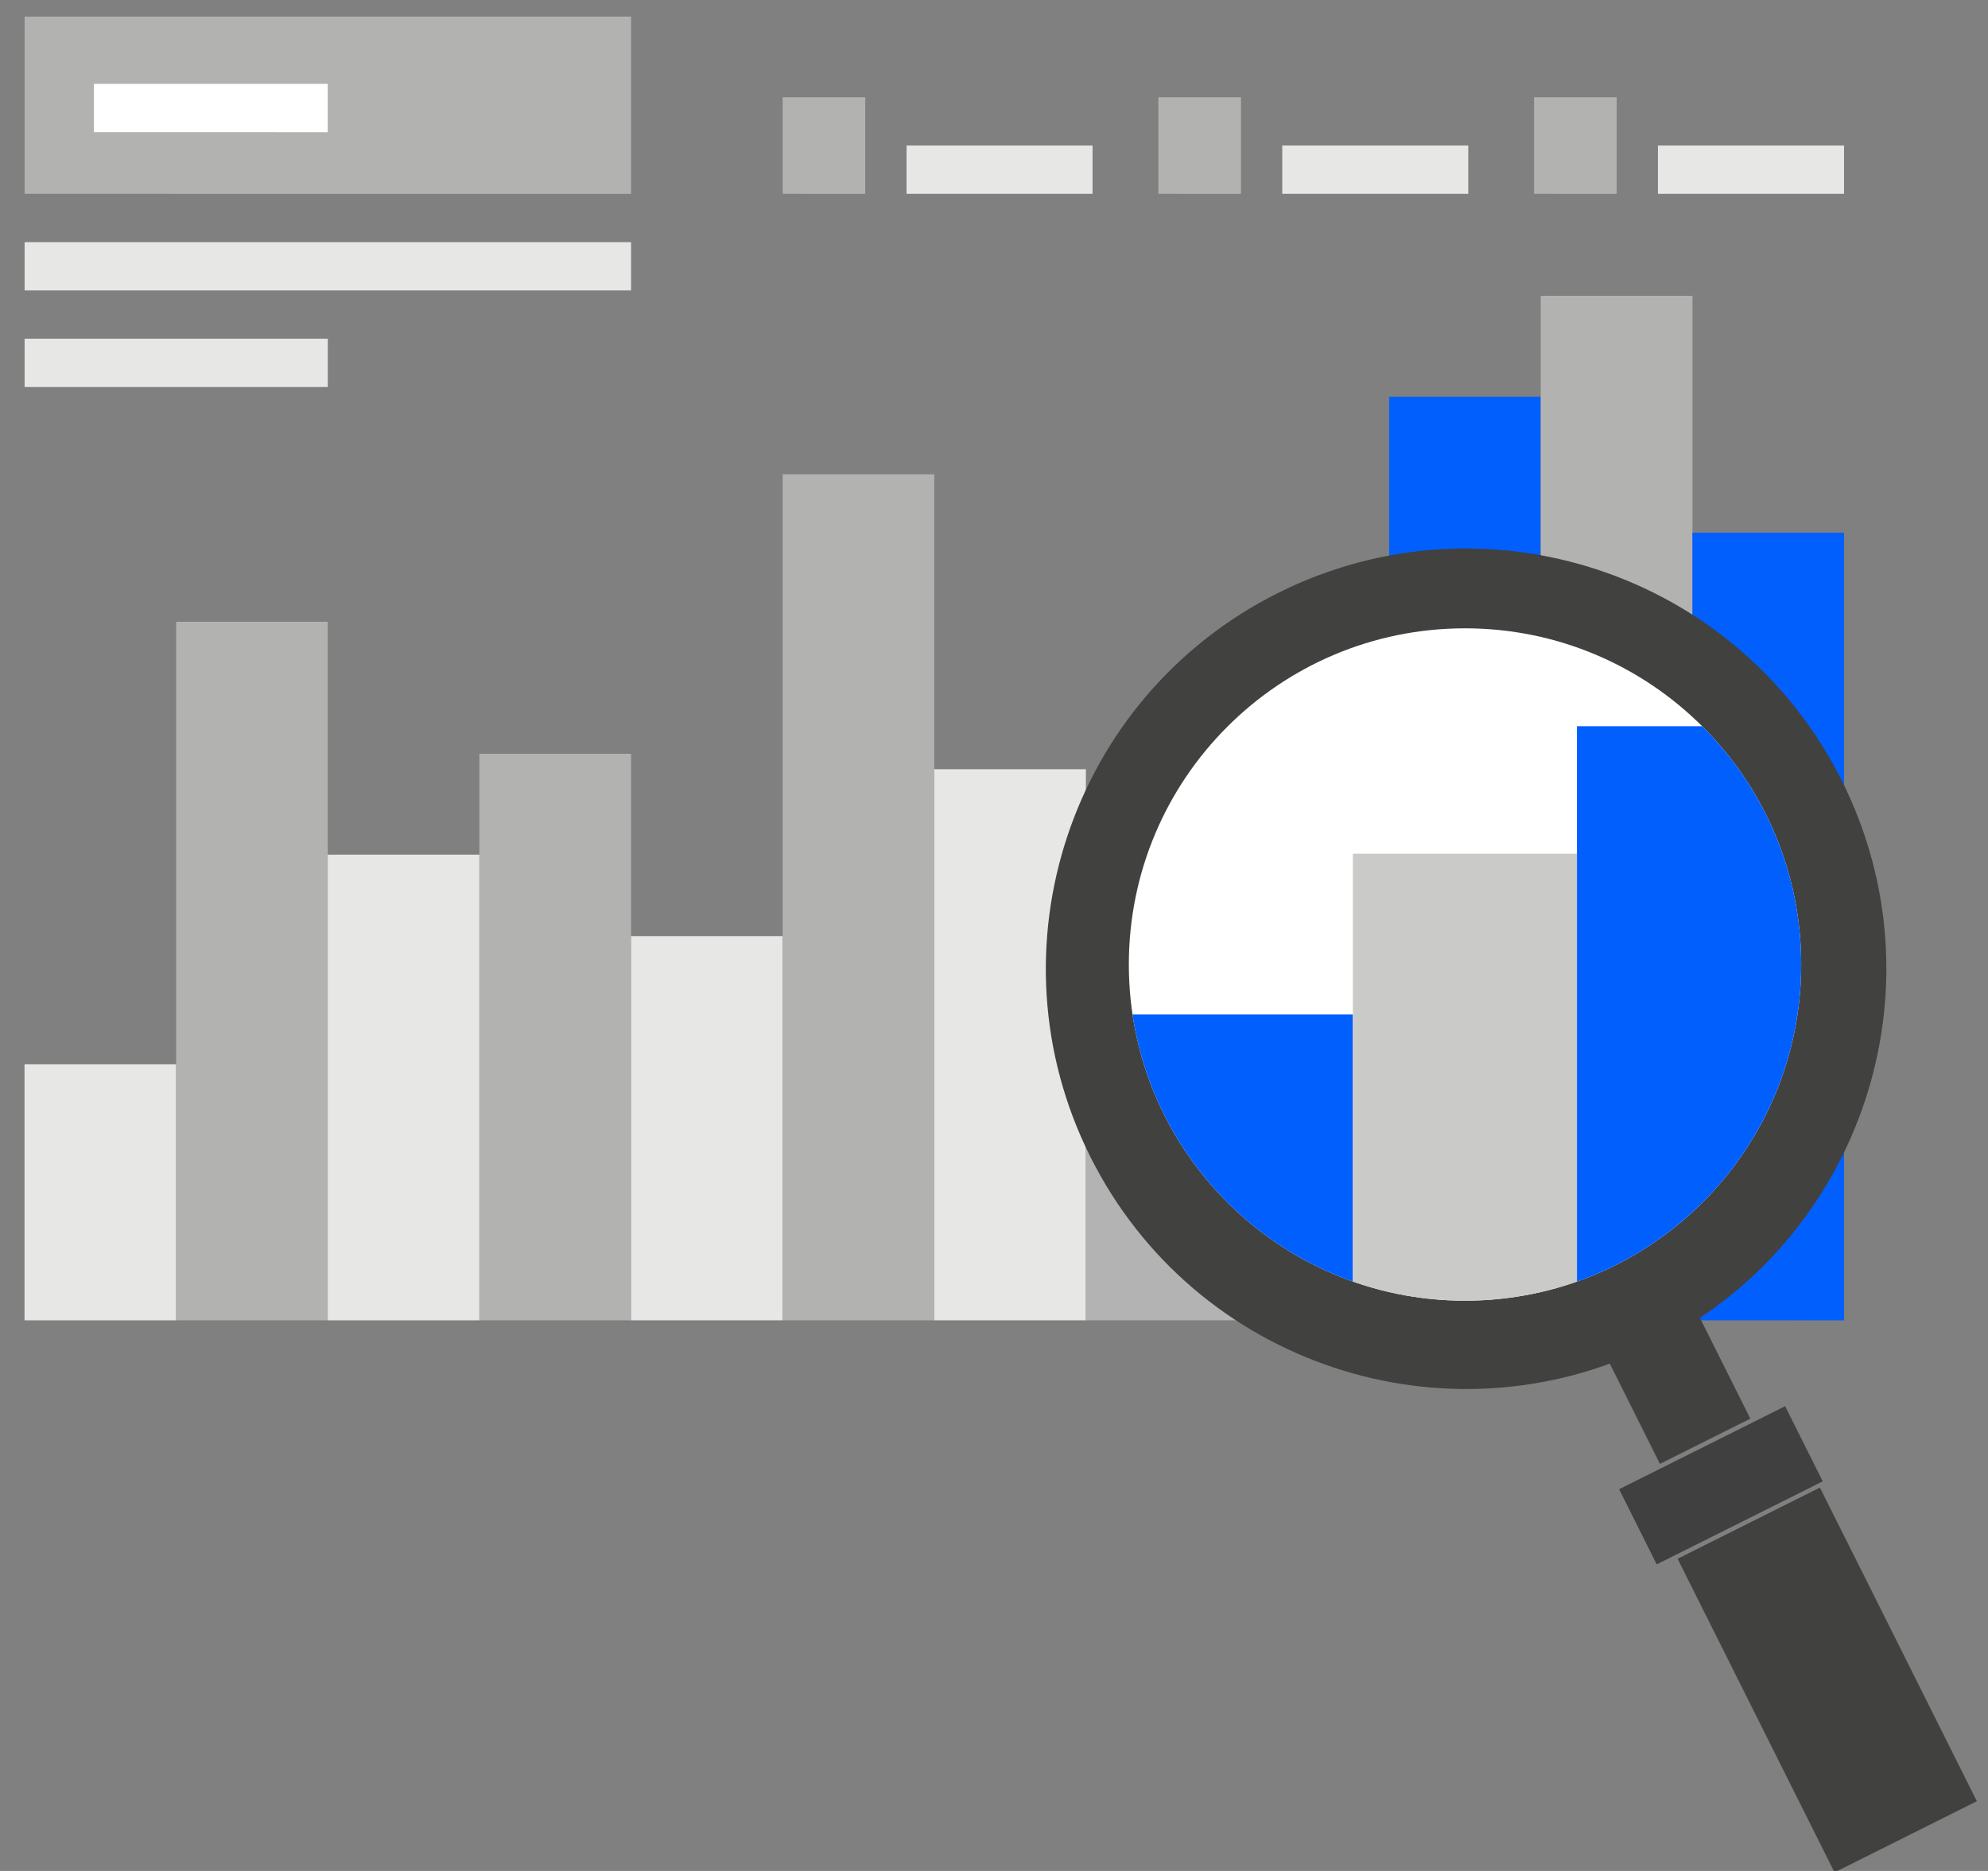 <svg xmlns="http://www.w3.org/2000/svg" width="68" height="64" viewBox="0 0 68 64"><rect x="0" y="0" width="68" height="64" fill="#808080" stroke="none"/><defs><clipPath id="rltka"><path d="M61.61 32.994c0 6.352-5.15 11.499-11.5 11.499-6.351 0-11.498-5.147-11.498-11.5 0-6.352 5.147-11.5 11.499-11.5 6.35 0 11.499 5.148 11.499 11.5z"/></clipPath></defs><g><g><g><path fill="#e7e7e6" d="M.839 45.165v-8.76h5.187v8.76z"/></g><g><path fill="#b2b2b1" d="M6.026 45.165V21.27h5.184v23.895z"/></g><g><path fill="#e7e7e6" d="M11.21 45.165v-15.93h5.188v15.93z"/></g><g><path fill="#b2b2b1" d="M16.398 45.165v-19.38h5.188v19.38z"/></g><g><path fill="#e7e7e6" d="M21.586 45.165V32.022h5.185v13.143z"/></g><g><path fill="#b2b2b1" d="M26.771 45.165v-28.94h5.186v28.94z"/></g><g><path fill="#e7e7e6" d="M31.957 45.165V26.313h5.186v18.852z"/></g><g><path fill="#b3b3b3" d="M37.143 45.165V28.173h5.188v16.992z"/></g><g><path fill="#b3b3b3" d="M42.331 45.165V21.27h5.186v23.895z"/></g><g><path fill="#015ffe" d="M47.517 45.165V13.569H52.7v31.596z"/></g><g><path fill="#b2b2b1" d="M52.701 45.165V10.119h5.19v35.046z"/></g><g><path fill="#015ffe" d="M57.89 45.165V18.22h5.186v26.946z"/></g><g><path fill="#b2b2b1" d="M26.771 6.63V3.326h2.825v3.306z"/></g><g><path fill="#e7e7e6" d="M31.009 6.63V4.977h6.362V6.63z"/></g><g><path fill="#b2b2b1" d="M39.622 6.63V3.326h2.826v3.306z"/></g><g><path fill="#e7e7e6" d="M43.86 6.63V4.977h6.363V6.63z"/></g><g><path fill="#b2b2b1" d="M52.474 6.63V3.326h2.824v3.306z"/></g><g><path fill="#e7e7e6" d="M56.71 6.63V4.977h6.366V6.63z"/></g><g><path fill="#b2b2b1" d="M.842 6.63V.567h20.744v6.065z"/></g><g><path fill="#fff" d="M3.212 4.52V2.869h7.998v1.653z"/></g><g><path fill="#e7e7e6" d="M.842 9.935V8.283h20.744v1.652z"/></g><g><path fill="#e7e7e6" d="M.842 13.24v-1.654h10.37v1.653z"/></g><g transform="rotate(-26.58 57 47.5)"><path fill="#414140" d="M55.65 49.704v-4.218h3.457v4.218z"/></g><g><path fill="#414140" d="M63.002 26.709c3.55 7.098.677 15.732-6.426 19.285-7.095 3.55-15.73.673-19.281-6.425-3.552-7.1-.676-15.736 6.42-19.285 7.102-3.552 15.736-.675 19.287 6.425z"/></g><g><path fill="#fff" d="M61.61 32.994c0 6.352-5.15 11.499-11.5 11.499-6.351 0-11.498-5.147-11.498-11.5 0-6.352 5.147-11.5 11.499-11.5 6.35 0 11.499 5.148 11.499 11.5z"/></g><g transform="rotate(-26.578 62.5 57)"><path fill="#414140" d="M59.57 63.416V51.42h5.443v11.997z"/></g><g transform="rotate(-26.573 59 51)"><path fill="#404040" d="M55.79 52.204V49.33h6.35v2.874z"/></g><g><g><g/><g clip-path="url(#rltka)"><path fill="#015ffe" d="M38.613 64.892V34.699h7.662v30.193z"/></g><g clip-path="url(#rltka)"><path fill="#cacac9" d="M46.275 69.13V29.204h7.664V69.13z"/></g><g clip-path="url(#rltka)"><path fill="#015ffe" d="M53.94 69.13V24.842h7.67V69.13z"/></g></g></g></g></g></svg>